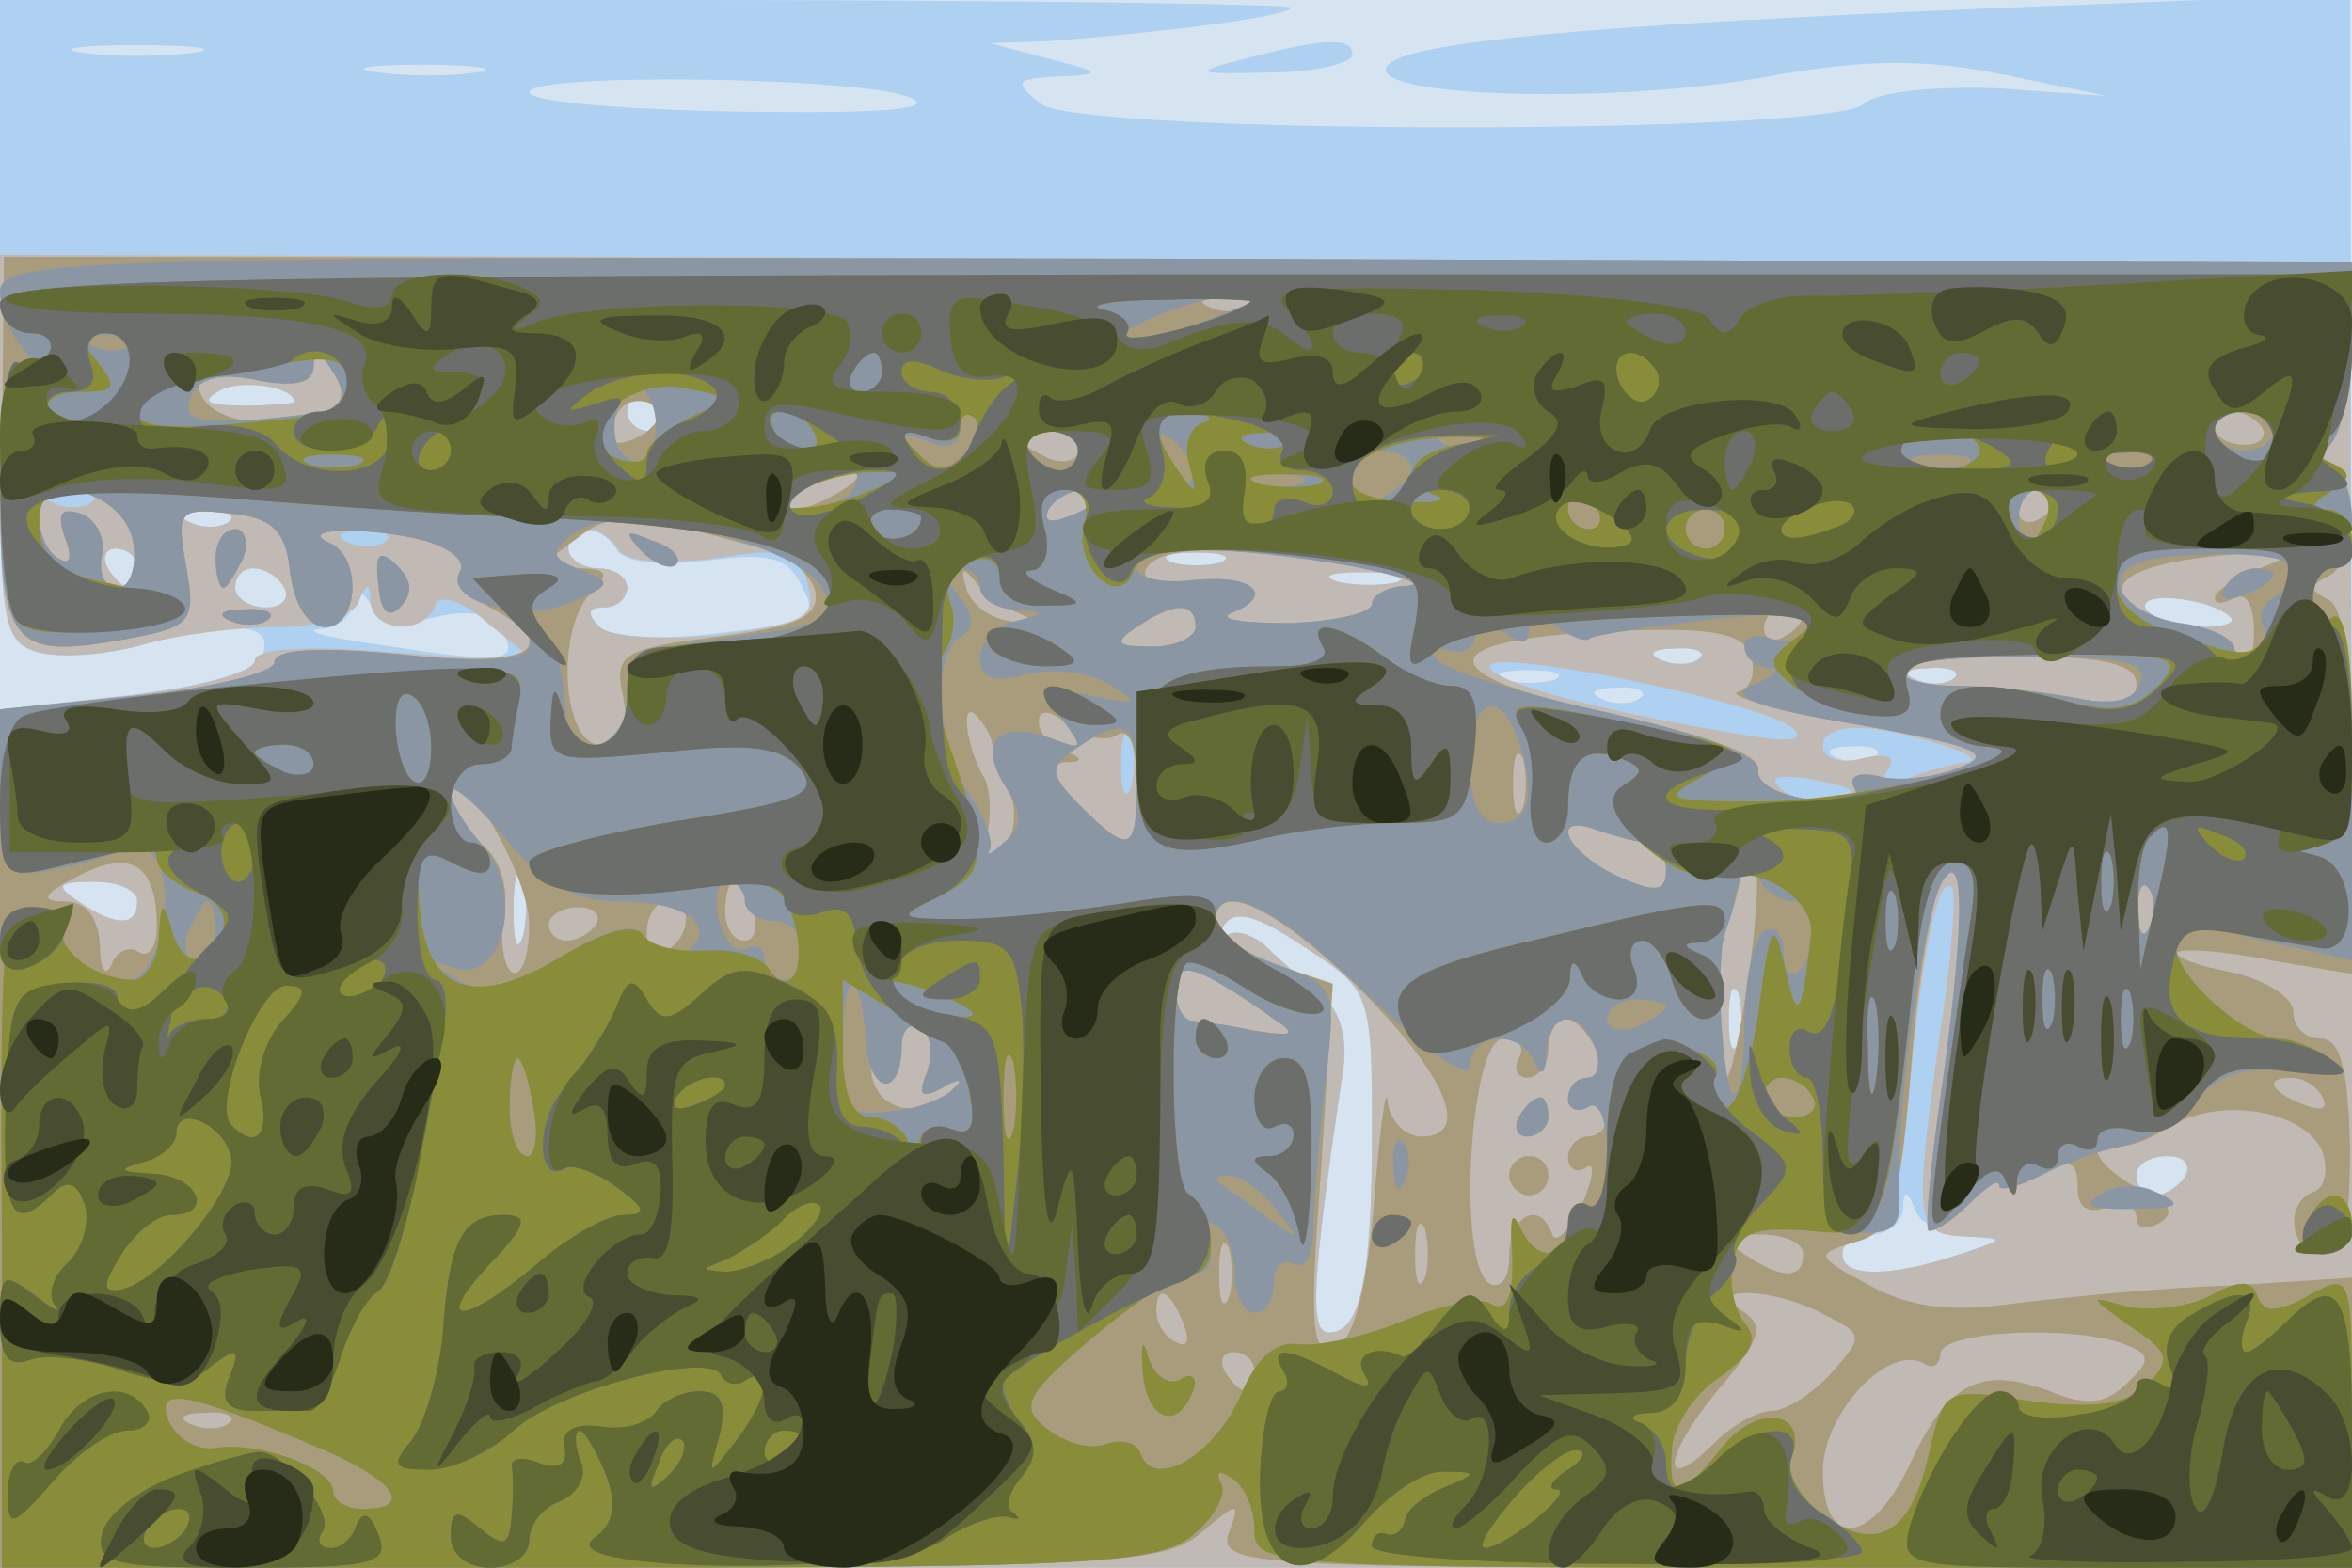 <svg xmlns="http://www.w3.org/2000/svg" xmlns:xlink="http://www.w3.org/1999/xlink" width="120" height="80"><g><svg xmlns="http://www.w3.org/2000/svg" xmlns:xlink="http://www.w3.org/1999/xlink" width="120" height="80"/><svg xmlns="http://www.w3.org/2000/svg" width="120" height="80" version="1.0" viewBox="0 0 120 80"><g fill="#d6e3f1" transform="matrix(.1 0 0 -.1 0 80)"><path d="M0 400V0h1200v800H0V400z"/></g></svg><svg xmlns="http://www.w3.org/2000/svg" width="120" height="80" version="1.0" viewBox="0 0 120 80"><g fill="#aed0f1" transform="matrix(.1 0 0 -.1 0 80)"><path d="M0 636c0-156 1-164 20-169 12-3 35-1 53 4 46 13 67 11 61-5-3-9-29-16-70-21l-64-7V0h1200v401l-1 402-177-7c-218-9-312-18-315-31-3-15 120-18 195-4 50 9 80 9 120 1l53-11-57 4c-32 1-61-2-67-8-16-16-399-16-420 0-14 11-13 13 9 14 23 1 23 2-5 9l-30 8 30 1c53 4 120 12 124 17 2 2-145 4-327 4H0V636zm98 137c-16-2-40-2-55 0-16 2-3 4 27 4s43-2 28-4zm145-10c-13-2-35-2-50 0-16 2-5 4 22 4 28 0 40-2 28-4zm222-13c13-6-18-8-87-7-60 1-108 5-108 10 0 10 171 8 195-3zM150 595c0-1-12-2-26-2-17 0-22 2-13 7 10 7 39 3 39-5zm185-5c3-5 1-10-4-10-6 0-11 5-11 10 0 6 2 10 4 10 3 0 8-4 11-10zm-218-56c-3-3-12-4-19-1-8 3-5 6 6 6 11 1 17-2 13-5zm198-15c4-6 23-8 46-5 31 4 41 2 48-13 9-16 5-19-42-24-29-4-56-2-61 3-7 7-6 10 2 10 7 0 12 5 12 10 0 6-7 10-15 10s-15 5-15 10c0 13 17 13 25-1zm-245-9c0-5-2-10-4-10-3 0-8 5-11 10-3 6-1 10 4 10 6 0 11-4 11-10zm553 3c-7-2-19-2-25 0-7 3-2 5 12 5s19-2 13-5zm-478-13c3-5-1-10-9-10-9 0-16 5-16 10 0 6 4 10 9 10 6 0 13-4 16-10zm568 3c-7-2-21-2-30 0-10 3-4 5 12 5 17 0 24-2 18-5zm-491-18c15 4 29 2 33-5 11-18 4-19-55-10-30 4-47 8-37 9 9 0 17 7 17 14 0 9 2 9 9-1 5-8 17-11 33-7zm916 0c3-3-4-5-16-5-11 0-23 4-27 9-6 10 33 6 43-4zm-271-21c-3-3-12-4-19-1-8 3-5 6 6 6 11 1 17-2 13-5zm-74-11c-7-2-19-2-25 0-7 3-2 5 12 5s19-2 13-5zm204 1c-3-3-12-4-19-1-8 3-5 6 6 6 11 1 17-2 13-5zm-160-10c-3-3-12-4-19-1-8 3-5 6 6 6 11 1 17-2 13-5zm120-30c-3-3-12-4-19-1-8 3-5 6 6 6 11 1 17-2 13-5zm-690-91c-3-10-5-4-5 12 0 17 2 24 5 18 2-7 2-21 0-30zM70 340c0-13-11-13-30 0-12 8-11 10 8 10 12 0 22-4 22-10zm630-117c0-76-6-103-22-103-10 0-9 25 7 132 3 17-1 33-11 40-8 7-21 18-28 25-8 7-17 9-21 5-5-4-5-1-1 5 5 9 16 7 41-10 34-22 35-23 35-94zm187 45c-3-7-5-2-5 12s2 19 5 13c2-7 2-19 0-25zm228-68c-3-5-10-10-16-10-5 0-9 5-9 10 0 6 7 10 16 10 8 0 12-4 9-10zm-112-31c20-1 20-2-3-9-36-12-60-12-60 0 0 6 7 10 15 10s15 6 16 13c0 10 2 10 6 0 2-7 14-13 26-14zM635 770c-27-7-26-8 13-7 23 0 42 5 42 9 0 9-13 9-55-2z"/></g></svg><svg xmlns="http://www.w3.org/2000/svg" width="120" height="80" version="1.0" viewBox="0 0 120 80"><g fill="#c1bab4" transform="matrix(.1 0 0 -.1 0 80)"><path d="M0 571c0-91 2-99 20-104 12-3 35-1 53 4 17 5 48 9 69 9 20 0 39 6 41 13 4 10 6 10 6 0 1-16 28-17 33-2 2 6 14 3 28-10l25-20-72 6c-47 4-73 2-73-4s-29-14-65-18l-65-7V0h1200v333l-1 333-599 2-600 2v-99zm150 24c0-1-12-2-26-2-17 0-22 2-13 7 10 7 39 3 39-5zm185-5c3-5 1-10-4-10-6 0-11 5-11 10 0 6 2 10 4 10 3 0 8-4 11-10zM47 544c-3-3-12-4-19-1-8 3-5 6 6 6 11 1 17-2 13-5zm70-10c-3-3-12-4-19-1-8 3-5 6 6 6 11 1 17-2 13-5zm80-10c-3-3-12-4-19-1-8 3-5 6 6 6 11 1 17-2 13-5zm118-4c4-7 24-8 49-5 37 6 44 4 48-13 5-17-1-20-45-26-29-3-56-1-61 4-7 7-6 10 2 10 7 0 12 5 12 10 0 6-7 10-15 10s-15 5-15 10c0 13 17 13 25 0zM70 510c0-5-2-10-4-10-3 0-8 5-11 10-3 6-1 10 4 10 6 0 11-4 11-10zm553 3c-7-2-19-2-25 0-7 3-2 5 12 5s19-2 13-5zm-478-13c3-5-1-10-9-10-9 0-16 5-16 10 0 6 4 10 9 10 6 0 13-4 16-10zm568 3c-7-2-21-2-30 0-10 3-4 5 12 5 17 0 24-2 18-5zm425-18c3-3-4-5-16-5-11 0-23 4-27 9-6 10 33 6 43-4zm-223-57c6-6-3-7-25-3-69 11-130 27-130 35 0 10 142-19 155-32zm-48 36c-3-3-12-4-19-1-8 3-5 6 6 6 11 1 17-2 13-5zm130-10c-3-3-12-4-19-1-8 3-5 6 6 6 11 1 17-2 13-5zm-420-56c-3-7-5-2-5 12s2 19 5 13c2-7 2-19 0-25zm413 22c14-4 20-8 13-9-6-1-19-4-29-8-11-4-15-3-11 4 5 7 0 9-13 6-11-3-20 0-20 6 0 12 23 13 60 1zm-54-28c-10-2-22 0-28 6s0 7 19 4c21-5 23-7 9-10zm-669-69c-3-10-5-4-5 12 0 17 2 24 5 18 2-7 2-21 0-30zM70 340c0-13-11-13-30 0-12 8-11 10 8 10 12 0 22-4 22-10zm920-66c-14-99-13-104 13-105 21-1 21-1-3-9-36-12-60-12-60 0 0 6 6 10 14 10 9 0 15 21 20 73 7 75 15 111 22 104 2-2 0-35-6-73zm-290-51c0-76-6-103-22-103-10 0-9 25 7 132 3 17-1 33-11 40-8 7-21 18-28 25-8 7-17 9-21 5-5-4-5-1-1 5 5 9 16 7 41-10 34-22 35-23 35-94zm187 45c-3-7-5-2-5 12s2 19 5 13c2-7 2-19 0-25zm228-68c-3-5-10-10-16-10-5 0-9 5-9 10 0 6 7 10 16 10 8 0 12-4 9-10z"/></g></svg><svg xmlns="http://www.w3.org/2000/svg" width="120" height="80" version="1.0" viewBox="0 0 120 80"><g fill="#a99c7c" transform="matrix(.1 0 0 -.1 0 80)"><path d="M1 574c-2-106 2-111 64-100 33 6 35 9 30 37s-4 30 22 27c22-2 29-9 31-30 2-16 9-28 18-28 17 0 19 36 2 43-18 8 23 8 49 1 13-4 20-10 18-15-3-4 4-13 15-19 39-21 21-31-45-24-42 4-65 3-65-4 0-5-31-13-70-17l-70-7V0h297c268 0 298 2 316 18 19 16 20 16 14 0-6-17 12-18 283-18h290v148l-62-4c-35-1-84-6-109-9-34-5-55-2-75 9-28 15-28 16-8 22 19 5 23 16 29 88 3 45 11 89 16 97 12 19 12-25-1-111-5-35-8-66-6-68 2-1 11 4 20 13s16 14 16 10c0-3 9-1 20 5 16 9 20 8 20-6 0-10 5-14 15-10 8 3 15 1 15-5s5-7 12-3c8 5 5 11-10 17-12 6-22 15-22 20 0 6 3 7 7 4 3-4 16-1 28 7 26 17 71 10 80-12 3-9 1-18-4-20-16-5-13-32 4-32 11 0 14 13 14 55-1 40-5 55-15 55-8 0-14 6-14 14 0 7-14 16-32 20-17 3-29 8-27 10s23 1 47-4l42-7v93c0 64-4 94-12 98-10 5-10 7 0 12 15 7 16 54 0 54-9 0-9 3 0 12 7 7 12 31 12 53v41l-599 2-599 1-1-95zm636 70c-3-3-12-4-19-1-8 3-5 6 6 6 11 1 17-2 13-5zm-474-55c-26-9-56-4-61 11-4 10 3 11 27 7 21-5 31-3 31 6 0 8 4 7 10-3 7-11 5-17-7-21zm166-10c-16-10-23-4-14 10 3 6 11 8 17 5 6-4 5-9-3-15zm825 3c3-5-1-9-9-9s-15 4-15 9c0 4 4 8 9 8 6 0 12-4 15-8zm-604-12c0-5-7-7-15-4-8 4-15 8-15 10s7 4 15 4 15-4 15-10zm-120-20c-8-5-19-10-25-10-5 0-3 5 5 10s20 10 25 10c6 0 3-5-5-10zM68 523c2-13-2-23-8-23s-10 7-8 16c2 10-3 19-11 22-10 3-12 0-8-12 4-10 3-15-3-11-6 3-10 13-10 21 0 25 44 13 48-13zm492 23c0-2-7-7-16-10-8-3-12-2-9 4 6 10 25 14 25 6zm490 0c0-3-4-8-10-11-5-3-10-1-10 4 0 6 5 11 10 11 6 0 10-2 10-4zm-661-26c13-3 25-13 27-22 2-13-10-18-50-23-49-6-53-9-48-31 3-17 0-24-12-24-19 0-23 59-4 78 9 9 8 12-7 12-20 1-20 1-1 15 18 14 26 14 95-5zm301-9c25-5 37-9 28-10-10 0-18-5-18-9 0-5-19-9-42-10-24 0-37 2-30 5 23 9 12 20-19 17-18-2-28 0-24 6 7 12 42 12 105 1zm463-1c-13-5-23-12-23-15 0-4 5-3 10 0 6 3 10-4 10-17 0-14-3-18-8-12-4 7-18 14-31 15-14 2-26 9-28 16-4 11 24 19 72 21 18 1 18 0-2-8zm-633-23c11-5 9-6-4-4-11 1-21 9-23 17-3 10-2 11 4 4 4-6 15-14 23-17zm90-7c0-5-10-10-22-10-19 0-20 2-8 10 19 13 30 13 30 0zm310 6c0-3-4-8-10-11-5-3-10-1-10 4 0 6 5 11 10 11 6 0 10-2 10-4zm-27-20c3-8 1-17-6-19s21-10 62-17c61-11 69-15 50-22-13-5-32-7-41-4-10 2-15 0-12-6 4-6-6-8-22-6s-28 8-27 15c2 8-27 18-76 29-94 20-92 38 4 42 48 2 64-1 68-12zm197-15c0-10-8-12-31-7-17 3-44 6-60 6s-29 3-29 8c0 4 27 7 60 7 44 0 60-4 60-14zm-584-29c0-4 4-15 9-25 4-11 3-23-3-29-7-7-10-5-8 8 2 11 1 24-3 29-8 15-11 38-3 30 4-4 7-10 8-13zm64 3c6 4 10-6 10-24 0-36-3-38-30-11-12 12-15 20-7 21 10 0 10 2 0 6-7 2-13 9-13 15s6 6 15-2c8-6 19-9 25-5zm207-37c-3-7-5-2-5 12s2 19 5 13c2-7 2-19 0-25zm-507-60c0-16-4-27-9-24-4 3-6 16-4 29 3 14-2 29-11 36-9 8-16 19-16 25 1 25 40-39 40-66zm571 42c5 0 9-6 9-14 0-11-5-12-25-3-27 13-35 33-9 23 9-3 20-6 25-6zM80 327c0-10-4-16-9-13-5 4-12 0-14-6-3-7-6-3-6 10-1 14-7 22-18 22-13 0-11 4 7 13 27 14 40 6 40-26zm811-33c-5-32-10-51-11-41-3 22-3 66 0 72 3 5 7 20 9 32 0 3 3 4 6 1 3-2 1-31-4-64zm-507 41c3-8 1-15-4-15-6 0-10 7-10 15s2 15 4 15 6-7 10-15zm713-7c-3-8-6-5-6 6-1 11 2 17 5 13 3-3 4-12 1-19zm-793 0c-3-4-9-8-15-8-5 0-9 4-9 8 0 5 7 9 15 9s12-4 9-9zm46 3c0-6-4-13-10-16-5-3-10 1-10 9 0 9 5 16 10 16 6 0 10-4 10-9zm341-33c46-45 61-78 34-78-8 0-16 8-17 18-1 9-4-14-7-52-4-47-11-71-20-74-12-4-13 11-7 91l6 95-30 10c-16 6-30 16-30 21 0 22 28 10 71-31zm-41-18c12-8 10-9-10-6-14 3-28 5-32 5-5 1-8 8-8 16 0 16 10 13 50-15zm-177-27c-5-12-3-14 8-8 8 5 11 4 6 0-13-15-35-14-41 2-3 8-1 11 4 8 6-3 10 1 10 10s4 14 10 10c5-3 6-13 3-22zm341 12c3-8 1-15-4-15-6 0-10-5-10-11 0-5 5-7 10-4 6 3 10 1 10-4 0-6-4-11-10-11-5 0-10-5-10-11 0-5 4-8 9-5 5 4 4-5-2-19-7-13-13-20-15-15-6 18-22 10-22-11 0-11-4-17-10-14-17 10-10 125 7 125 8 0 11-4 8-10-3-5-1-10 4-10 6 0 11 7 11 15s4 15 9 15 11-7 15-15zm371-25c3-6-1-7-9-4-18 7-21 14-7 14 6 0 13-4 16-10zm-458-92c-3-7-5-2-5 12s2 19 5 13c2-7 2-19 0-25zm-100-10c-3-7-5-2-5 12s2 19 5 13c2-7 2-19 0-25zm293 22c0-13-11-13-30 0-12 8-11 10 8 10 12 0 22-4 22-10zm-316-36c3-8 2-12-4-9s-10 10-10 16c0 14 7 11 14-7zm327 5c20-10 20-11 3-30-9-10-23-19-30-19s-20-7-29-16c-28-28-27-8 1 26 22 26 25 33 13 41-21 13 17 12 42-2zm153-15c13-5 14-8 1-20-10-10-20-12-39-4-35 13-52 5-71-36-20-43-45-45-45-5 0 30 34 66 52 55 4-3 8 0 8 5 0 12 68 15 94 5zm-444-14c0-5-2-10-4-10-3 0-8 5-11 10-3 6-1 10 4 10 6 0 11-4 11-10zM117 74c-3-3-12-4-19-1-8 3-5 6 6 6 11 1 17-2 13-5zm210 445c7-7 15-10 18-7s-2 9-12 12c-14 6-15 5-6-5zm448-289c-3-5-1-10 4-10 6 0 11 5 11 10 0 6-2 10-4 10-3 0-8-4-11-10zm-5-30c0-5 5-10 10-10 6 0 10 5 10 10 0 6-4 10-10 10-5 0-10-4-10-10zM110 515c0-8 2-15 4-15s6 7 10 15c3 8 1 15-4 15-6 0-10-7-10-15zm83-13c1-14 5-18 11-12 7 7 6 14-1 21-9 9-12 7-10-9zm-75-19c7-3 16-2 19 1 4 3-2 6-13 5-11 0-14-3-6-6z"/></g></svg><svg xmlns="http://www.w3.org/2000/svg" width="120" height="80" version="1.0" viewBox="0 0 120 80"><g fill="#8a96a4" transform="matrix(.1 0 0 -.1 0 80)"><path d="M0 651c0-9 6-23 13-30 9-11 9-13 0-7-10 5-13-10-13-64 0-79 6-87 65-76 33 6 35 9 30 37s-4 30 22 27c22-2 29-9 31-30 2-16 9-28 18-28 17 0 19 36 2 43-18 8 23 8 49 1 13-4 20-10 18-15-10-15 29-27 55-17 22 9 23 11 7 17s-17 9-4 19c20 17 115-5 127-29 8-14 2-18-45-24-50-6-55-9-55-31 0-26-29-35-31-9-3 28-4 33-11 41-5 4-8 2-8-5 0-8-18-10-65-5-42 4-65 3-65-4 0-5-31-13-70-17l-70-7v-43c0-42 1-43 27-39 15 3 31 8 36 11s13 0 17-6c10-17 0-61-14-61-18 0-39 17-33 27 3 5-3 10-14 10-18 2-19-6-18-168V0h294c262 0 297 2 314 17 11 9 17 21 14 26-3 6-1 7 5 3 7-4 12-16 12-27 0-18 10-19 280-19h280v75c0 75 0 76-22 64-16-9-23-9-26-1-3 9-9 9-24 1-11-6-30-8-42-6-21 6-21 6 1-10 20-13 21-17 8-30-11-10-27-12-59-8-43 7-44 6-51-23-9-44-26-55-54-36-12 9-20 22-17 30 9 24-17 28-35 6-22-28-28-28-26-1 1 12 12 28 24 36 16 11 20 19 14 27-6 6-9 21-7 31 3 17 10 19 44 17 38-3 42-2 41 20-2 38 12 142 22 158 12 20 11-26-1-110-5-35-8-66-6-68 2-1 11 4 20 13s16 14 16 10c0-3 9-1 21 5 11 6 30 13 42 15 12 3 29 13 37 23 12 14 25 18 50 15 27-3 31-2 20 6-8 6-21 11-27 11-18 0-53 32-53 48 0 8 7 11 18 9 9-3 29-8 45-11l27-6v90c0 58-4 89-10 85-5-3-10 1-10 9 0 9 5 16 10 16 6 0 10 11 10 25s-5 25-12 25c-9 0-9 3 0 12 7 7 12 31 12 53v41l-600 2C36 669 0 668 0 651zm639-5c-2-1-19-8-36-14-37-12-45-6-10 8 22 9 54 13 46 6zM67 624c-3-3-12-4-19-1-8 3-5 6 6 6 11 1 17-2 13-5zm109-32c-2-1-22-4-44-6-32-2-39 0-35 11 4 10 15 13 34 9s29-1 29 7 4 7 10-3c5-8 7-16 6-18zm157-19c-3-9-9-11-15-5-5 5-6 17-2 26 5 13 9 14 14 5 5-7 6-19 3-26zm159-5c-9-9-15-9-24 1-11 10-10 11 5 6 10-5 17-2 17 6 0 7 3 9 7 6 4-4 1-13-5-19zm668 12c0-5-7-10-15-10s-15 5-15 10c0 6 7 10 15 10s15-4 15-10zm-610-10c0-5-4-10-9-10-6 0-13 5-16 10-3 6 1 10 9 10 9 0 16-4 16-10zm58-15c-3-3-9 2-12 12-6 14-5 15 5 6 7-7 10-15 7-18zm149 19c-3-3-12-4-19-1-8 3-5 6 6 6 11 1 17-2 13-5zm-37-13c0-5-7-11-15-15-9-3-15 0-15 9 0 8 7 15 15 15s15-4 15-9zm283 2c-7-2-19-2-25 0-7 3-2 5 12 5s19-2 13-5zm94 1c-3-3-12-4-19-1-8 3-5 6 6 6 11 1 17-2 13-5zm-662-14c-3-5-14-10-23-10-15 0-15 2-2 10 20 13 33 13 25 0zm228 3c-7-2-19-2-25 0-7 3-2 5 12 5s19-2 13-5zM68 523c2-13-2-23-8-23s-10 7-8 16c2 10-3 19-11 22-10 3-12 0-8-12 4-10 3-15-3-11-6 3-10 13-10 21 0 25 44 13 48-13zm492 23c0-2-7-7-16-10-8-3-12-2-9 4 6 10 25 14 25 6zm255-6c3-5 1-10-4-10-6 0-11 5-11 10 0 6 2 10 4 10 3 0 8-4 11-10zm229-5c-4-8-8-15-10-15s-4 7-4 15 4 15 10 15c5 0 7-7 4-15zm-164-5c0-5-4-10-10-10-5 0-10 5-10 10 0 6 5 10 10 10 6 0 10-4 10-10zm-190-19c25-5 37-9 28-10-10 0-18-5-18-9 0-5-19-9-42-10-24 0-37 2-30 5 23 9 12 20-18 17-16-2-30 1-30 6 0 12 46 12 110 1zm480-1c0-5-5-12-10-15-6-4-8-10-5-15s1-11-5-15c-5-3-10-2-10 4 0 5-12 11-27 13s-29 10-31 18c-2 11 9 16 43 17 25 1 45-2 45-7zm-670-10c0-5 8-11 18-11 16-1 16-2 0-6-10-2-18-11-18-19 0-10 7-13 24-8 14 3 33 1 43-6 15-9 14-10-11-5-27 6-28 5-15-11 12-16 12-17-4-11-27 10-38-1-25-23 10-15 10-22 0-30-6-6-10-7-7-4 2 4-2 16-10 28-17 24-20 72-5 81 8 5 7 11-1 21s-8 14 0 14c6 0 11-4 11-10zm110-20c0-5-10-10-22-10-19 0-20 2-8 10 19 13 30 13 30 0zm170 0c0 9 3 10 13 1 8-6 16-9 18-7s30 6 62 10c41 4 56 3 52-5-4-5-13-8-21-5s-14 1-14-4c0-6 6-10 13-11 6 0 3-4-8-8-15-6-1-12 54-21 61-11 69-15 50-22-13-5-32-7-41-4-10 2-15 0-12-6 4-6-6-8-22-6s-28 8-27 15c2 7-28 18-75 29-42 9-81 21-87 26-7 6-5 8 5 6 9-2 14 3 12 11-3 12 0 12 12 1 13-10 16-10 16 0zm312-28c-3-10-14-12-35-8-16 3-42 6-58 6s-29 3-29 8c0 4 29 7 64 7 49 0 62-3 58-13zm-318-28c10-27 7-44-9-44-10 0-15 10-15 30 0 32 14 40 24 14zm-194-24c0-35-4-36-28-12-17 17-17 20-3 30 25 17 31 14 31-18zm-263-60c34 0 51-14 32-26-6-3-15-1-19 6-6 10-16 8-45-9-28-16-40-19-53-10-16 10-16 10 0 5 25-8 36 39 14 63-9 10-16 22-16 27s13-6 28-24c20-24 35-32 59-32zm524 30c5 0 9-6 9-14 0-11-5-12-25-3-27 13-35 33-9 23 9-3 20-6 25-6zm74-30c7 0 12-7 11-15-3-22-16-31-16-11 0 9-4 14-10 11-5-3-10-25-10-47 0-23-3-39-6-36-5 6-9 66-4 81 1 4 4 12 5 17 1 6 3 13 5 18 1 4 4 1 7-5 2-7 11-13 18-13zm-535 0c0-5 7-10 15-10s15-7 15-15-4-15-10-15c-5 0-10 5-10 11 0 5-4 8-9 5s-11 3-14 14-1 20 4 20 9-4 9-10zm717-12c-3-8-6-5-6 6-1 11 2 17 5 13 3-3 4-12 1-19zm-987-3c0-8-4-15-10-15-5 0-7 7-4 15 4 8 8 15 10 15s4-7 4-15zm589-34c28-27 51-43 51-35 0 17 26 19 33 2 3-8 6-6 6 5 1 21 17 23 25 2 3-8 1-15-4-15-6 0-10-5-10-11 0-5 5-7 10-4 6 4 10-7 10-25s-4-29-10-25c-5 3-10-1-10-9 0-19-16-21-24-3-4 8-5 7-5-3 2-30-1-41-11-35-5 3-25-1-44-9s-43-13-53-12c-12 2-22-7-30-26-13-30-44-49-51-30-2 6-10 8-18 5s-21 1-30 8c-14 11-11 17 23 46 21 18 44 33 51 33 9 0 12 6 8 16-3 8-2 12 4 9s10-15 10-26c0-10 5-19 10-19 6 0 10 7 10 16 0 8 5 12 10 9 6-3 10 4 10 17s3 46 6 74c6 50 6 51-25 62-17 6-31 16-31 21 0 24 31 9 79-38zm-49-11c12-8 10-9-10-6-14 3-28 5-32 5-5 1-8 8-8 16 0 16 10 13 50-15zm-208-13c2-26 18-27 18-1 0 8 4 13 10 9 5-3 6-13 3-22-5-12-3-14 8-8 8 5 11 4 6 0-4-5-19-11-32-12-23-3-25 0-25 33 0 41 9 42 12 1zm408 19c0-2-7-6-15-10-8-3-15-1-15 4 0 6 7 10 15 10s15-2 15-4zm-333-63c-3-10-5-2-5 17s2 27 5 18c2-10 2-26 0-35zm-245 12c3-14 1-25-3-25-5 0-9 11-9 25s2 25 4 25 6-11 8-25zm653 5c3-5-1-10-9-10-9 0-16 5-16 10 0 6 4 10 9 10 6 0 13-4 16-10zm-274-57c13-17 13-17-6-3-11 8-22 16-24 17-2 2 0 3 6 3s17-8 24-17zM163 61c38-16 49-31 22-31-8 0-15 4-15 9 0 12-39 26-61 22-9-1-19 5-23 14-7 18 9 15 77-14zm972 439c-3-6 1-7 9-4 18 7 21 14 7 14-6 0-13-4-16-10zM775 230c-3-5-1-10 4-10 6 0 11 5 11 10 0 6-2 10-4 10-3 0-8-4-11-10zm-64-26c0-11 3-14 6-6 3 7 2 16-1 19-3 4-6-2-5-13zm-11-35c0-5 5-7 10-4 6 3 10 8 10 11 0 2-4 4-10 4-5 0-10-5-10-11zm-117-69c2-25 18-31 26-9 2 6-1 9-7 5-6-3-13 2-16 11-3 11-4 8-3-7zM110 515c0-8 2-15 4-15s6 7 10 15c3 8 1 15-4 15-6 0-10-7-10-15zm217 4c7-7 15-10 18-7s-2 9-12 12c-14 6-15 5-6-5zm-134-17c1-14 5-18 11-12 7 7 6 14-1 21-9 9-12 7-10-9zm-75-19c7-3 16-2 19 1 4 3-2 6-13 5-11 0-14-3-6-6zm953-293c-9-5-4-7 13-7 29 0 32 2 13 10-8 3-20 2-26-3zm105-15c-3-9 0-15 9-15 8 0 15 7 15 15s-4 15-9 15-11-7-15-15z"/></g></svg><svg xmlns="http://www.w3.org/2000/svg" width="120" height="80" version="1.0" viewBox="0 0 120 80"><g fill="#898d39" transform="matrix(.1 0 0 -.1 0 80)"><path d="M0 645c0-8 7-15 16-15 8 0 12-5 9-10-4-6-11-8-16-5-11 7-12-115-1-131 4-7 23-9 52-4 44 7 41 13-12 24-20 5-28 13-28 28 0 20 3 21 93 14 50-4 121-9 157-10 99-4 148-16 153-36 5-19-26-30-79-30-19 0-24-5-24-25 0-29-26-35-33-7-4 13-5 12-6-5-1-22 2-22 57-17 44 5 60 3 70-8 10-13 2-17-63-27-41-7-75-16-75-21 0-15 32-20 80-14 43 6 49 4 55-16 7-24-2-41-13-24-4 6-18 10-32 9s-28 2-32 8-20 2-43-12c-44-26-68-17-71 28-2 28 0 30 17 21 13-7 19-7 19 0 0 5-4 10-10 10-5 0-10 9-10 20s7 20 15 20 15 3 16 8c0 4 2 15 4 25 3 17-3 18-83 12-48-4-107-10-132-14-45-6-45-7-48-48-3-45-4-45 56-27 13 4 22 2 22-4s9-13 19-17c12-4 18-12 14-21-7-19-21-18-26 4-4 13-5 11-6-5 0-13-7-23-13-23-20 0-41 17-35 27 3 5-3 10-14 10-18 2-19-6-18-168V0h294c262 0 297 2 314 17 11 9 17 21 14 26-3 6-1 7 5 3 7-4 12-16 12-27 0-18 10-19 280-19h280v75c0 75 0 76-22 64-16-9-23-9-26-1-3 9-9 9-24 1-11-6-30-8-42-6-21 6-21 6 1-10 20-13 21-17 8-30-11-10-27-12-59-8-43 7-44 6-51-23-9-44-26-55-54-36-12 9-20 22-17 30 9 24-17 28-35 6-22-28-28-28-26-1 1 12 12 28 24 36 16 11 20 19 14 27-6 6-9 21-7 31 3 16 10 19 38 17 40-4 40-3 54 126 5 44 11 62 21 62s12-8 8-32c-3-18-9-62-14-97-8-63-8-64 10-43 12 15 19 18 22 10 4-10 6-10 6 0 1 7 6 10 11 7 6-3 10-1 10 5s5 8 10 5c6-3 10-2 10 3 0 6 9 8 19 5 13-3 24 2 32 15 10 16 20 19 48 15 27-3 32-2 21 6-8 6-21 11-27 11-18 0-53 32-53 47 0 9 10 11 33 6 17-3 36-6 42-7 19-2 17 42-2 47-16 4-17 5 0 6 14 1 17 11 17 62 0 37-4 58-10 54-5-3-10 1-10 9 0 9 5 16 10 16 6 0 10 7 10 15s-6 15-12 15c-10 0-9 3 1 9 11 7 11 10 0 15s-11 7-2 12c7 3 13 23 13 45v39H600C80 659 0 657 0 645zm638 1c-11-9-68-24-63-16 3 5-3 10-12 12-10 2 4 5 30 5 27 1 47 0 45-1zM68 618c-3-14 17-15 74-4 27 5 35 3 35-9 0-8-3-15-6-16-77-9-101-9-101 1 0 7-6 8-19 0-13-7-22-7-26 0-3 6 4 10 16 10 18 0 19 2 9 15-10 12-10 15 4 15 9 0 15-6 14-12zm382-8c0-5-5-10-11-10-5 0-7 5-4 10 3 6 8 10 11 10 2 0 4-4 4-10zm-98-23c-12-6-22-14-22-18 0-5-7-6-15-3-26 10 3 42 34 36 25-5 25-5 3-15zm63-7c3-5 2-10-4-10-5 0-13 5-16 10-3 6-2 10 4 10 5 0 13-4 16-10zm77-12c-9-9-15-9-24 1-11 11-10 13 5 8 10-4 17-2 17 5 0 6 3 8 7 5 4-4 1-13-5-19zm121 16c-7-3-9-13-6-22 4-15 3-15-6-2-15 22-14 30 7 29 9 0 12-3 5-5zm547-9c0-9-6-12-15-9-8 4-15 10-15 15s7 9 15 9 15-7 15-15zm-610-5c0-5-4-10-9-10-6 0-13 5-16 10-3 6 1 10 9 10 9 0 16-4 16-10zm107 4c-3-3-12-4-19-1-8 3-5 6 6 6 11 1 17-2 13-5zm86-1c-25-5-30-19-10-26 6-2 0-4-15-3-53 2-27 34 27 33 16 0 16-1-2-4zm267-3c0-5-9-10-20-10s-20 5-20 10c0 6 9 10 20 10s20-4 20-10zm-827-7c-7-2-19-2-25 0-7 3-2 5 12 5s19-2 13-5zm914 1c-3-3-12-4-19-1-8 3-5 6 6 6 11 1 17-2 13-5zm-652-14c-11-5-27-9-35-9-13-1-13 0 0 9 8 5 24 9 35 9h20l-20-9zm228 3c-7-2-21-2-30 0-10 3-4 5 12 5 17 0 24-2 18-5zm-120-22c-5-20 18-42 25-23 4 13 37 15 104 6 42-6 44-8 40-33-5-23-3-24 11-13 10 9 50 15 109 17 77 3 90 1 75-10s-16-14-2-25c9-7 26-14 39-15 18-2 23 1 19 14-3 14 6 16 70 17 67 0 72-1 58-16-12-12-23-14-46-8-44 12-65 10-65-7 0-9 10-15 23-16 45-2-58-27-113-28-51 0-53 1-31 13 24 13 23 14-28 25-66 14-74 14-64-1 4-7 6-23 4-35-1-13 2-23 8-23s11 8 11 18c0 24 8 32 27 25 12-5 12-7 1-14-18-11 27-53 51-46 21 5 47-13 45-30-5-43-7-45-13-18s-8 25-14-23c-5-30-12-50-18-47-5 4-7 10-4 15 7 11-21 21-40 14-10-4-15-20-15-46 0-23-4-37-10-33-5 3-10-1-10-9 0-19-16-21-24-3-4 8-5 7-5-3 2-30-1-41-11-35-5 3-25-1-44-9s-43-13-53-12c-12 2-22-7-30-26-13-30-44-49-51-30-2 6-10 8-18 5s-21 1-30 8c-14 11-11 17 23 46 21 18 44 33 51 33 14 0 13 31-2 41-9 7-10 108-1 117 2 3 16-3 30-12 15-10 32-15 38-13 7 2-3 11-20 21-18 9-33 22-33 30 0 10-11 11-47 5-27-4-64-8-83-8-32 0-33 1-12 11 26 13 26 19 8 73-9 25-11 44-5 51 5 6 7 18 4 26-4 9 1 18 9 21 10 4 16 1 16-8s9-15 23-14c21 0 21 1 2 9-11 5-15 9-8 9 6 1 9 10 6 21-4 14 0 20 10 20s13-6 10-19zm262 9c3-5 1-10-4-10-6 0-11 5-11 10 0 6 2 10 4 10 3 0 8-4 11-10zm229-5c-4-8-7-15-9-15s-5 7-9 15c-3 9 0 15 9 15s12-6 9-15zm-574 1c0-11-19-15-25-6-3 5 1 10 9 10 9 0 16-2 16-4zm410-6c0-5-4-10-10-10-5 0-10 5-10 10 0 6 5 10 10 10 6 0 10-4 10-10zm290-14c0-3-4-16-9-29-9-23-12-24-45-13-23 7-36 17-36 28 0 15 9 18 45 18 25 0 45-2 45-4zm-950-97c0-28-15-23-18 7-1 14 2 23 8 19 6-3 10-15 10-26zm-60-9c0-5-7-7-15-4-8 4-15 8-15 10s7 4 15 4 15-4 15-10zm940-70-8-35-1 31c-1 17 2 34 6 37 11 12 12 3 3-33zm-23-2c-3-7-5-2-5 12s2 19 5 13c2-7 2-19 0-25zm-110-20c-3-7-5-2-5 12s2 19 5 13c2-7 2-19 0-25zm80-40c-3-7-5-2-5 12s2 19 5 13c2-7 2-19 0-25zm-559-14c1-1 5-11 7-24 3-16 0-20-10-16-8 3-15 0-16-7 0-9-2-9-6 1-2 6-11 12-19 12-9 0-14 12-14 35v35l28-17c15-9 28-18 30-19zm-3 26c13-6 15-9 5-9-8 0-22 4-30 9-18 12-2 12 25 0zm472-42c-2-13-4-5-4 17-1 22 1 32 4 23 2-10 2-28 0-40zm130 20c-3-7-5-2-5 12s2 19 5 13c2-7 2-19 0-25zm-570-45c-3-10-5-2-5 17s2 27 5 18c2-10 2-26 0-35zm-245 12c3-14 1-25-3-25-5 0-9 11-9 25s2 25 4 25 6-11 8-25zm653 5c3-5-1-10-9-10-9 0-16 5-16 10 0 6 4 10 9 10 6 0 13-4 16-10zM163 61c38-16 49-31 22-31-8 0-15 4-15 9 0 12-39 26-61 22-9-1-19 5-23 14-7 18 9 15 77-14zm342 409c3-5 16-10 28-10 18 0 19 2 7 10-20 13-43 13-35 0zm170 0c4-6-6-10-22-10-60 0-73-9-73-50 0-44 10-50 60-39 19 5 51 9 71 9 35 0 37 2 41 35 3 27 0 35-12 35-8 0-24 7-34 15-23 17-40 20-31 5zm-140-30c3-5 14-10 23-10 15 0 15 2 2 10-20 13-33 13-25 0zm251-119c-70-16-82-25-67-50 7-11 15-11 45 0 20 7 36 20 37 29 0 10 2 11 6 3 2-7 11-13 19-13s11 6 8 15c-4 8-2 15 4 15 5 0 12-9 15-20s10-20 16-20c15 0 14 27-1 33-10 4-10 6 0 6 6 1 12 6 12 11 0 12-8 12-94-9zm-176-51c0-5 5-10 11-10 5 0 7 5 4 10-3 6-8 10-11 10-2 0-4-4-4-10zm30-31c0-11 5-17 10-14 6 3 10 1 10-4 0-6-6-11-12-11-10 0-10-2-2-8 7-4 14-18 17-32 2-14 5 1 6 33 1 45-2 57-14 57-8 0-15-9-15-21zm60-70c0-5 5-7 10-4 6 3 10 8 10 11 0 2-4 4-10 4-5 0-10-5-10-11zm-117-69c2-25 18-31 26-9 2 6-1 9-7 5-6-3-13 2-16 11-3 11-4 8-3-7zM262 483c24-26 37-31 17-7-10 13-10 17 1 24 9 5 5 8-13 7l-26-2 21-22zm914-308c-3-9 0-15 9-15 8 0 15 7 15 15s-4 15-9 15-11-7-15-15z"/></g></svg><svg xmlns="http://www.w3.org/2000/svg" width="120" height="80" version="1.0" viewBox="0 0 120 80"><g fill="#6b6e6a" transform="matrix(.1 0 0 -.1 0 80)"><path d="M0 645c0-8 7-15 16-15 8 0 12-5 9-10-4-6-11-8-16-5-11 7-12-115-1-131 8-13 94-6 86 7-3 5-16 9-29 9s-31 7-39 16c-30 29-8 37 88 30 50-4 120-9 156-10 99-4 148-16 153-36 5-19-26-30-79-30-19 0-24-5-24-25 0-29-26-35-33-7-4 13-5 12-6-5-1-22 2-22 57-17 44 5 60 3 70-8 10-13 2-17-63-27-41-7-75-16-75-21 0-15 32-20 81-14 35 5 49 3 49-5 0-7 8-10 18-7 13 5 18 0 19-16 2-20 21-42 45-50 4-2 10-14 13-26 3-18 0-22-10-18-8 3-15 0-15-7s-3-8-8-2c-4 6-14 10-22 10-10 0-14 9-13 30 1 24-4 33-25 43-22 10-29 9-44-5-16-15-21-15-28-3s-10 11-16-5c-5-11-16-28-25-39-16-16-16-52 0-42 3 2 15-2 26-10 15-11 15-14 3-14-8 0-28-11-44-25-38-32-54-32-24 0 19 20 20 25 7 25-21 0-28-13-31-60-2-21-9-46-16-55-11-13-9-15 9-15 12 0 31 9 43 20 23 21 101 41 106 28 2-4 8-6 13-2 14 8 11-10-6-32-14-18-14-18-8 4 4 16 1 22-10 22-9 0-19-5-22-10-4-6-16-10-28-8-14 2-21-2-19-11 2-8-3-11-12-8-9 4-15 3-15-1 1-4 1-15 0-26-1-15-4-16-16-6s-15 10-15-4c0-9 8-16 20-16 11 0 20 6 20 14s7 17 16 20c9 4 14 13 10 21-3 8-3 15 0 15 2 0 8-10 13-22 6-16 4-26-6-33-24-18 153-19 178-1 12 8 26 13 33 12 6-2 7-1 3 2-4 2-3 10 4 18 9 11 8 18-1 29-7 9-10 18-7 21 9 10 71 44 90 50 17 6 20 34 3 45-9 7-10 108-1 117 2 3 16-3 30-12 15-10 32-15 38-13 7 2-3 11-20 21-18 9-33 22-33 30 0 10-11 11-47 5-27-4-64-8-83-8-32 0-33 1-12 11 23 11 29 37 12 54-8 8-11 29-9 91 0 24 29 41 29 18 0-9 9-15 23-14 21 0 21 1 2 9-11 5-15 9-8 9 6 1 9 10 6 21-4 14 0 20 11 20 8 0 13-6 11-12-7-18 15-47 22-30 5 13 37 15 105 6 42-6 44-8 40-33-5-23-3-24 11-13 10 9 50 15 107 17 78 3 89 1 79-11-15-19 0-35 34-39 19-2 24 1 20 14-3 14 6 16 71 17 71 0 74-1 58-16-13-13-24-15-47-8-44 12-65 10-65-7 0-9 10-15 23-16 35-2-49-25-110-31-54-5-71 5-31 18 22 7 22 7 3 14-11 4-40 11-64 15-35 6-42 5-35-6 5-8 7-24 5-36-1-13 2-23 8-23s11 8 11 18c0 24 8 32 27 25 12-5 12-7 1-14-20-12 25-49 57-47 27 3 33 13 13 22-7 2 1 4 18 3 31-1 31-2 27-42-6-53-11-67-21-61-5 3-9-1-9-9s4-15 9-15c4 0 8-18 8-40 0-27 4-40 14-40 15 0 21 25 32 128 5 44 11 62 21 62s12-8 8-32c-3-18-9-62-14-97-8-63-8-64 10-43 12 15 19 18 22 10 4-10 6-10 6 0 1 7 6 10 11 7 6-3 10-1 10 5s5 8 10 5c6-3 10-2 10 3 0 6 9 8 19 5 13-3 24 2 32 15 10 16 20 19 48 15 27-3 32-2 21 6-8 6-25 11-37 11-38 0-50 10-45 35 4 21 8 23 36 18 17-3 35-6 41-7 19-2 17 42-2 47-16 4-17 5 0 6 14 1 17 11 17 56 0 30-4 55-10 55-5 0-10 7-10 15s5 15 10 15c20 0 9 29-13 33-21 4-21 4 3 6 21 1 22 3 10 12-11 8-12 12-3 16 8 2 13 22 13 44v39H600C80 659 0 657 0 645zm638 1c-11-9-68-24-63-16 3 5-3 10-12 12-10 2 4 5 30 5 27 1 47 0 45-1zM66 614c-3-21-32-38-41-24-3 5 1 10 10 10 11 0 15 5 11 15-3 9 0 15 8 15s13-7 12-16zm111-9c0-8-6-15-14-15-7 0-13-4-13-10 0-14 37-12 43 3 3 7 6 5 6-5 1-22-41-25-58-5-6 8-23 12-42 9-23-3-30-1-27 9 2 7 20 15 39 17s36 6 38 8c10 10 28 3 28-11zm273 5c0-5-5-10-11-10-5 0-7 5-4 10 3 6 8 10 11 10 2 0 4-4 4-10zm60-3c9 3 11 1 4-4-6-4-13-16-17-25-7-21-23-23-33-6-5 8-2 9 9 5s17-1 17 8c0 8-7 15-15 15s-15 5-15 10c0 7 6 7 18 2 9-5 24-7 32-5zm220 9c0-3-4-8-10-11-5-3-10-1-10 4 0 6 5 11 10 11 6 0 10-2 10-4zm115-5c3-5 1-12-4-15s-11 1-15 9c-6 16 9 21 19 6zm-480-10c3-5-4-12-15-16-11-3-20-13-20-21 0-12-3-12-14-2-10 9-11 17-4 26 8 9 6 11-8 6-16-5-16-4-4 5 18 13 57 14 65 2zm55-21c13-8 13-10-2-10-9 0-20 5-23 10-8 13 5 13 25 0zm217 4c13-4 20-10 17-15s2-9 10-9c9 0 16-5 16-11s-7-9-15-5c-8 3-15 1-15-4 0-6-4-10-9-10-6 0-8 9-6 20 2 12-2 20-10 20-9 0-12-6-9-15 5-11 0-15-17-14-13 0-19 3-13 5 7 3 10 14 7 24-6 21 5 24 44 14zm523-9c0-9-6-12-15-9-8 4-15 10-15 15s7 9 15 9 15-7 15-15zm-930-5c0-5-5-10-11-10-5 0-7 5-4 10 3 6 8 10 11 10 2 0 4-4 4-10zm320 0c0-5-4-10-9-10-6 0-13 5-16 10-3 6 1 10 9 10 9 0 16-4 16-10zm195 3c-11-3-24-11-28-19-10-18-27-18-27 0 0 15 20 24 55 24h20l-20-5zm275-3c11-7 7-10-17-10-18 0-33 5-33 10 0 13 30 13 50 0zm40 0c0-5-5-10-11-10-5 0-7 5-4 10 3 6 8 10 11 10 2 0 4-4 4-10zm37-6c-3-3-12-4-19-1-8 3-5 6 6 6 11 1 17-2 13-5zm-657-18c-14-7-29-11-34-8-12 6 15 22 39 22 17 0 17-2-5-14zm310-6c0-5-7-10-15-10s-15 5-15 10c0 6 7 10 15 10s15-4 15-10zm80-18c-17-6-42 7-35 18 4 6 13 5 26-3 10-6 15-13 9-15zm104 8c-10-4-21-6-24-3-8 7 24 22 34 16 5-4 1-10-10-13zm116 11c0-17-18-21-24-6-3 9 0 15 9 15 8 0 15-4 15-9zm-580-5c0-11-19-15-25-6-3 5 1 10 9 10 9 0 16-2 16-4zm420-4c0-14-11-21-26-15-21 8-17 23 6 23 11 0 20-4 20-8zm275-34c-11-34-23-44-37-30-7 7-20 12-30 12-11 0-18 7-18 20 0 17 7 20 46 20 42 0 45-1 39-22zm-65-158-8-35-1 31c-1 17 2 34 6 37 11 12 12 3 3-33zm45 22c-3-3-11 0-18 7-9 10-8 11 6 5 10-3 15-9 12-12zm-68-24c-3-7-5-2-5 12s2 19 5 13c2-7 2-19 0-25zm-110-20c-3-7-5-2-5 12s2 19 5 13c2-7 2-19 0-25zm-446-30c2-18 1-58-2-88l-6-55-1 66c-2 65-3 67-32 72-38 8-30 37 10 37 24 0 28-4 31-32zm526-10c-3-7-5-2-5 12s2 19 5 13c2-7 2-19 0-25zm-90-30c-2-13-4-5-4 17-1 22 1 32 4 23 2-10 2-28 0-40zm130 20c-3-7-5-2-5 12s2 19 5 13c2-7 2-19 0-25zm-717-22c0-2-7-7-16-10-8-3-12-2-9 4 6 10 25 14 25 6zm34-81c-10-8-26-14-34-14-13 1-13 1 0 6 8 4 21 12 29 20 7 8 16 11 19 8s-3-12-14-20zM341 47c-10-9-11-8-5 6 3 10 9 15 12 12s0-11-7-18zm69 19c0-3-4-8-10-11-5-3-10-1-10 4 0 6 5 11 10 11 6 0 10-2 10-4zm70 234c-13-8-12-10 3-10 9 0 17 5 17 10 0 12-1 12-20 0zM262 483c24-26 37-31 17-7-10 13-10 17 1 24 9 5 5 8-13 7l-26-2 21-22zm243-13c3-5 16-10 28-10 18 0 19 2 7 10-20 13-43 13-35 0zm170 0c4-6-6-10-22-10-60 0-73-9-73-50 0-44 10-50 60-39 19 5 51 9 71 9 35 0 37 2 41 35 3 27 0 35-12 35-8 0-24 7-34 15-23 17-40 20-31 5zm-565-21c-47-5-91-11-97-14-8-2-13-21-13-44 0-36 2-39 22-35 61 15 72 16 65 8-4-4 2-13 14-19 19-11 20-13 5-28-17-17-22-32-7-22 5 3 12 1 16-5 3-5 0-10-9-10-8 0-16-3-19-7-2-5-2-2 0 6s-2 11-12 7c-8-3-15-1-15 5s-12 9-27 7c-27-3-28-6-30-60-2-58 3-68 24-47 7 7 12 6 16-5 3-8 0-22-8-30-8-7-11-17-7-22s-1-2-10 5C2 151 0 150 0 127c0-19 4-25 15-21 8 3 29 1 46-5 24-8 36-8 47 2 13 10 15 9 9-6-5-12-1-17 13-17h28c4 0 11 12 16 28 5 15 13 30 19 33 8 6 18 43 33 132 3 15 1 27-4 27s-9 16-9 34c0 31 3 34 19 25 12-6 18-6 18 1 0 5-4 10-10 10-5 0-10 9-10 20s7 20 15 20 15 3 16 8c0 4 2 15 4 25 4 20-13 20-155 6zm110-30c0-28-15-23-18 7-1 14 2 23 8 19 6-3 10-15 10-26zm-60-9c0-5-7-7-15-4-8 4-15 8-15 10s7 4 15 4 15-4 15-10zm-30-45c0-8-4-15-8-15-5 0-9 7-9 15s4 15 9 15c4 0 8-7 8-15zm65-65c-3-5-11-10-16-10-6 0-7 5-4 10 3 6 11 10 16 10 6 0 7-4 4-10zm-51-21c-9-10-14-27-11-39 5-19-3-27-15-14-10 10 14 71 28 71 11 0 11-4-2-18zm-26-70c3-16-36-63-56-67-10-2-10 2 0 18 7 11 18 20 25 20 23 0 14 20-9 21-17 1-19 2-5 6 9 2 17 9 17 15 0 15 25 4 28-13zm417 231c3-5 14-10 23-10 15 0 15 2 2 10-20 13-33 13-25 0zM0 320c0-13 5-17 14-14 23 9 26 30 5 31-13 1-19-5-19-17zm786 1c-70-16-82-25-67-50 7-11 15-11 45 0 20 7 36 20 37 29 0 10 2 11 6 3 2-7 11-13 19-13s11 6 8 15c-4 8-2 15 4 15 5 0 12-9 15-20s10-20 16-20c15 0 14 27-1 33-10 4-10 6 0 6 6 1 12 6 12 11 0 12-8 12-94-9zm-176-51c0-5 5-10 11-10 5 0 7 5 4 10-3 6-8 10-11 10-2 0-4-4-4-10zm223-7c-8-2-13-22-13-44 0-24-4-38-10-34-5 3-10-1-10-10 0-8-7-18-15-21-8-4-15-14-15-23 0-14-2-14-10-1-9 13-12 12-26-5-8-11-17-19-19-17-13 6-25 1-19-9 5-8 1-8-14 0-26 14-35 14-27 1 3-5 2-10-2-10-5 0-9-18-10-41-2-52 21-63 53-26 13 15 31 27 41 26 17 0 17-1 0-8-10-4-19-11-20-16-1-6-5-9-9-8-5 2-8-1-8-6s56-9 125-9c69-1 125 2 125 6s-9 13-21 20c-12 8-18 19-15 28 7 19-18 18-38-1-18-19-26-19-26-1 0 8-6 17-12 19-8 3-6 6 5 6 11 1 17 9 17 25 0 13 7 29 15 36s13 16 10 20c-2 4 4 16 14 26 17 18 17 20-6 37-13 10-21 22-18 27 4 6-21 23-28 19-1 0-8-3-14-6zM800 50c-8-5-11-10-6-10 11 0-25-29-36-30-5 0 2 11 14 25s26 25 32 25 4-5-4-10zm93 201c1-14 9-26 17-28 10-3 11-2 4 4-7 4-14 17-17 28-5 16-5 15-4-4zm-253-12c0-11 5-17 10-14 6 3 10 1 10-4 0-6-6-11-12-11-10 0-10-2-2-8 7-4 14-18 17-32 2-14 5 1 6 33 1 45-2 57-14 57-8 0-15-9-15-21zm536-64c-3-9 0-15 9-15 16 0 20 16 6 24-5 3-11-1-15-9zm-476-6c0-5 5-7 10-4 6 3 10 8 10 11 0 2-4 4-10 4-5 0-10-5-10-11zm418-40c-11-6-15-16-11-26 4-11 3-14-5-9-7 4-12 3-12-2s-13-12-30-14c-16-3-30-1-30 4 0 4-4 8-10 8-11 0-35-36-45-67-6-23-6-23 109-23h116v70c0 71-7 82-34 55-8-8-17-15-20-15s-3 7 0 15c7 17-3 19-28 4zM30 70c-6-11-14-19-18-16-4 2-8-5-8-16 0-18 2-18 23 6 12 14 29 26 38 26s13 5 10 10C65 97 41 91 30 70zm60-23c-19-7-36-20-38-30-3-15 6-17 72-17 67 0 75 2 69 17-4 11-8 12-11 5-2-7-8-12-13-12-6 0-8 4-4 9 5 10-21 41-33 40-4 0-23-5-42-12zm5-27c-3-5-11-10-16-10-6 0-7 5-4 10 3 6 11 10 16 10 6 0 7-4 4-10z"/></g></svg><svg xmlns="http://www.w3.org/2000/svg" width="120" height="80" version="1.0" viewBox="0 0 120 80"><g fill="#626b33" transform="matrix(.1 0 0 -.1 0 80)"><path d="M3 648c-2-5 29-8 69-8 88 0 121-8 114-26-3-7 0-16 5-20 6-3 8-17 5-30-7-26-11-25 124-28 30-1 61-5 68-9 8-6 12-2 12 12 0 17 6 21 31 21 17 0 28 4 24 10-3 5-19 7-35 3-23-4-30-2-30 10s7 13 38 6c49-11 62-11 62 1 0 6-16 10-36 10-29 0-34 3-26 13 6 7 8 17 4 23-8 11-127 11-157 0-14-6-16-5-7 2 11 7 10 10-3 16-26 10-65 7-65-5 0-6-9-8-22-3-30 10-169 11-175 2zm248-50c-11-10-13-10-7 0 5 7 1 12-11 12-15 0-16 2-3 10 21 13 38-6 21-22zm126-3c0-8-8-15-18-15-9 0-19-7-23-15-3-9-12-12-21-9-9 4-14 13-11 21s1 11-4 8c-6-3-15-3-21 1-18 10 5 20 54 23 34 1 44-2 44-14zm-147-25c0-5-4-10-10-10-5 0-10 5-10 10 0 6 5 10 10 10 6 0 10-4 10-10zm427 72c17-17 17-28 0-14-13 11-29 10-61-3-10-5-21-4-25 2-3 6-24 14-47 17-38 7-41 6-39-16 1-15 7-22 19-20 33 6 8-36-34-55-18-9-20-12-7-12 21-1 23-21 2-21-9 0-18 7-21 15-5 12-9 13-20 4-10-8-11-15-4-24 5-6 6-16 2-20-4-5 1-5 10-2s22-1 30-10c11-14 13-13 18 8 4 15 14 25 29 27 20 3 22 8 17 33-5 26-3 29 20 29 22 0 25-2 14-15-10-13-9-15 9-15s21 4 16 20c-6 18-2 19 39 18 45-2 59-11 34-21-8-3-5-6 5-6 10-1 26 3 36 9 29 15 70 19 77 8 4-6 3-8-3-5-6 4-19 0-29-8-11-8-14-14-6-15 17 0 15-20-3-20-8 0-15 4-15 9 0 9-35 7-69-4-16-5-19-2-16 14 2 13-1 21-10 21s-12-6-9-15c5-12-2-15-31-15-25 0-35-4-32-12 2-8 18-12 42-10 59 6 145-8 145-22 0-9 16-12 58-9 31 2 63 5 70 8 8 3 25 2 38-1 20-5 22-9 13-20-14-17-12-19 23-28 21-5 26-3 22 8-4 10 5 15 33 18 21 3 39 1 41-3 8-21 42 13 42 41 0 17 5 30 11 30 5 0 7-4 4-10-4-6 15-10 49-10 31 0 56 5 56 10 0 6-10 10-22 11-17 0-19 2-8 7 8 4 16 16 18 27s6 35 9 53l5 34-123-7c-68-4-137-6-153-6-16 1-33-4-38-11-6-10-10-10-16-1-4 7-49 12-118 15-92 2-108 1-97-10zm58-12c-3-5-1-10 5-10s8-5 4-12c-6-9-9-9-12 0-2 7-10 12-18 12s-14 5-14 10c0 6 9 10 21 10 11 0 17-4 14-10zm62 4c-3-3-12-4-19-1-8 3-5 6 6 6 11 1 17-2 13-5zm83-4c0-5-7-7-15-4-8 4-15 8-15 10s7 4 15 4 15-4 15-10zm-15-19c3-5 1-12-4-15s-11 1-15 9c-6 16 9 21 19 6zm165 5c0-3-4-8-10-11-5-3-10-1-10 4 0 6 5 11 10 11 6 0 10-2 10-4zm-65-26c3-5-1-10-10-10s-13 5-10 10c3 6 8 10 10 10s7-4 10-10zm215-11c0-6-6-17-14-24-12-12-15-12-19 5-3 10-2 21 1 24 9 10 32 6 32-5zm-266-14c-4-8-8-15-10-15s-4 7-4 15 4 15 10 15c5 0 7-7 4-15zm166 3c0-5-28-8-62-7-43 0-57 3-43 9 24 9 105 8 105-2zm40-2c0-11-19-15-25-6-3 5 1 10 9 10 9 0 16-2 16-4zm-270-44c-17-6-42 7-35 18 4 6 13 5 26-3 10-6 15-13 9-15zm57 5c-6-19-37-16-37 3 0 13 5 17 20 13 12-3 19-10 17-16zm47 3c-10-4-21-6-24-3-8 7 24 22 34 16 5-4 1-10-10-13zm135 17c-2-1-11-8-20-15-14-10-18-10-23 3-4 11 1 15 21 15 14 0 24-1 22-3zm-619 83c0-5 5-10 10-10 6 0 10 5 10 10 0 6-4 10-10 10-5 0-10-4-10-10zM0 579c0-37 1-38 26-29 15 6 48 7 75 4 43-6 49-5 43 10s-15 17-99 20c-11 1-21 6-21 11-1 6 3 9 9 7 7-2 8 0 4 4-22 22-37 11-37-27zm85 31c3-5 12-7 20-3 21 7 19 13-6 13-11 0-18-4-14-10zm69-32c-3-4 4-8 15-8 12 0 21 4 21 8 0 11-29 11-36 0zm1006-99c-7-11-18-18-25-15-8 3-21-4-29-16-13-18-22-20-65-16-28 3-48 1-45-4 3-4 15-8 27-9 40-2-55-27-106-28-29-1-46-5-42-11 3-5-2-10-11-10-15 0-16-2-5-12 10-11 15-10 25 5 15 20 69 20 62 0-3-7-8-54-12-104-6-76-5-91 7-87 8 2 15 15 17 29 2 20 1 21-8 9-11-15-10 8 7 113 7 41 7 42 14 12l7-30 1 28c1 18 6 27 17 27 13 0 15-7 11-37-16-101-19-145-9-139 6 3 10 14 10 24-1 23 22 155 28 161 2 2 4-7 5-20l1-24 8 25c8 25 8 25 10-5l3-30 7 35 7 35 3-30 2-30 7 29c5 25 11 29 42 30 24 1 35-3 32-11-3-7 3-10 16-6 18 4 21 13 21 55 0 60-22 91-40 57zm-787-6c-45-3-53-7-53-24 0-10 5-19 10-19 6 0 10 7 10 15s7 15 15 15 15-7 15-17c0-9 3-14 6-10 8 8 44-30 44-47 0-8-5-16-12-18-24-8 3-28 30-22 53 13 64 23 50 47-7 12-12 27-13 32-1 20-26 55-38 53-7-1-36-3-64-5zm47-28c0-8-2-15-4-15s-6 7-10 15c-3 8-1 15 4 15 6 0 10-7 10-15zm218 11-58-9v-36c0-34 3-37 31-39 18-2 28 2 24 8-3 5 0 7 9 4 10-4 16 3 19 23l4 28 2-27c1-25 5-28 36-28 30 0 35 3 35 23 0 18-2 19-10 7s-10-11-10 8c0 14-6 22-17 22-14 0-15 2-4 9 22 14-1 17-61 7zm-400-3c7-3 16-2 19 1 4 3-2 6-13 5-11 0-14-3-6-6zM96 442c-3-5-19-7-37-4-21 3-30 1-25-6 3-6-1-8-12-5-14 3-18-2-17-29v-33h57c31 0 54 3 52 7-3 5 0 8 5 8 14 0 14-67 1-75-6-4-8-11-5-16 4-5 0-9-9-9-8 0-17-6-19-12-4-10-6-10-6-1-1 6 4 15 9 18 6 3 10 11 10 16 0 6-7 3-16-6-12-12-19-13-24-5-4 7-18 10-31 8-22-3-24-8-26-60-2-58 3-68 24-47 7 7 12 6 16-5 3-8 0-22-8-30-8-7-11-17-7-22s-1-2-11 5C2 151 0 150 0 127c0-19 4-25 15-21 8 3 29 1 46-5 24-8 36-8 47 2 13 10 15 9 9-6-5-12-1-17 13-17h28c4 0 11 12 16 28 5 15 13 30 19 33 5 4 13 28 19 55 5 27 11 60 14 73 6 28-14 45-33 29-8-6-16-8-19-5s3 10 15 16c12 7 18 19 16 30s3 25 11 32c29 24 12 29-69 23-80-6-83-6-83 15 0 25 3 26 22 6 9-8 25-15 36-15 21 0 21 0 2 21-19 22-19 22 9 17 15-3 27-1 27 3 0 11-57 12-64 1zm48-163c-9-10-14-27-11-39 5-19-3-27-15-14-10 10 14 71 28 71 11 0 11-4-2-18zm-26-70c3-16-36-63-56-67-10-2-10 2 0 18 7 11 18 20 25 20 23 0 14 20-9 21-17 1-19 2-5 6 9 2 17 9 17 15 0 15 25 4 28-13zm117 221c3-5 11-10 16-10 6 0 7 5 4 10-3 6-11 10-16 10-6 0-7-4-4-10zm552-1c7-7 15-10 18-7s-2 9-12 12c-14 6-15 5-6-5zm33-10c0-7 3-9 7-6 3 4 11 3 17-3 7-5 17-5 26 0 13 8 12 10-2 10-9 0-23 3-32 6-10 4-16 1-16-7zM18 333c-10-2-18-11-18-18 0-18 26-9 34 11 3 8 4 13 3 13-1-1-10-3-19-6zm532-2c-27-7-25-2-30-131-2-48-3-51-9-20-5 29-10 35-32 36-48 2-60 11-55 41 4 23 0 30-21 40-23 11-29 10-45-4-16-15-21-15-28-3s-10 11-16-5c-5-11-14-26-21-33-14-14-18-57-5-48 4 2 16-2 27-10 15-11 15-14 3-14-8 0-28-11-44-25-38-32-54-32-24 0 19 20 20 25 7 25-21 0-28-13-31-60-2-21-9-46-16-55-11-13-9-15 9-15 12 0 31 9 43 20 23 21 101 41 106 28 2-4 8-6 13-2 14 8 11-10-6-32-14-18-14-18-8 3 4 17 1 23-10 23-9 0-19-5-22-10-4-6-16-10-28-8-14 2-21-2-19-11 2-8-3-11-12-8-9 4-15 3-15-1 1-4 1-15 0-26-1-15-4-16-16-6s-15 10-15-4c0-9 8-16 20-16 11 0 20 6 20 14s7 17 16 20c9 4 14 13 10 21-3 8-3 15 0 15 2 0 8-10 13-22 6-16 4-26-6-33-24-18 153-19 178-1 12 8 26 13 33 12 6-2 7-1 3 2-4 2-3 10 4 18 9 11 8 18-2 30-11 14-11 18 3 28 9 7 18 25 21 41l4 30 2-27 1-28 21 21c17 17 20 33 21 94 0 53 5 75 14 79 8 3 14 10 14 16 0 11-32 12-70 1zm-180-85c0-2-7-7-16-10-8-3-12-2-9 4 6 10 25 14 25 6zm34-81c-10-8-26-14-34-14-13 1-13 1 0 6 8 4 21 12 29 20 7 8 16 11 19 8s-3-12-14-20zM341 47c-10-9-11-8-5 6 3 10 9 15 12 12s0-11-7-18zm69 19c0-3-4-8-10-11-5-3-10-1-10 4 0 6 5 11 10 11 6 0 10-2 10-4zm746 263c3-5 12-9 21-9 19 0 9 13-12 16-8 1-13-2-9-7zm-720-14c7-16 24-21 24-6 0 5 12 12 28 14 19 3 15 4-15 6-34 1-41-2-37-14zm414-4c0-10 19-25 25-20 1 2-3 10-11 17s-14 8-14 3zm182-26c0-16 2-22 5-12 2 9 2 23 0 30-3 6-5-1-5-18zm20 0c0-16 2-22 5-12 2 9 2 23 0 30-3 6-5-1-5-18zm20-15c0-19 2-27 5-17 2 9 2 25 0 35-3 9-5 1-5-18zm-110-10c0-19 2-27 5-17 2 9 2 25 0 35-3 9-5 1-5-18zm132 3c2-15 5-30 5-32 2-7 31 21 31 30 0 5-9 13-20 19-19 10-20 9-16-17zm-263-19c-6-14-11-37-11-51 0-15-3-24-6-21-8 8-44-29-44-44 0-9-4-8-10 2-9 13-12 12-26-5-8-11-17-19-19-17-13 6-25 1-19-9 5-8 1-8-14 0-26 14-35 14-27 1 3-5 2-10-2-10-5 0-9-18-10-41-2-52 21-63 53-26 13 15 31 27 41 26 17 0 17-1 0-8-10-4-19-11-20-16-1-6-5-9-9-8-5 2-8-1-8-6s57-9 126-9c109-1 124 1 114 13-7 8-16 12-21 9s-9-2-8 3c7 41-9 54-35 28-19-19-40-19-33-1 3 8 1 17-6 20-7 2-4 5 6 5 11 1 17 9 17 26 0 19 4 23 18 19 13-5 14-4 3 4-12 9-12 14 2 36 24 35 21 55-8 68-16 7-21 14-14 18 7 5 6 9-4 13-9 3-19-4-26-19zM800 50c-8-5-11-10-6-10 11 0-25-29-36-30-5 0 2 11 14 25s26 25 32 25 4-5-4-10zm380 120c-13-8-12-10 3-10 9 0 17 5 17 10 0 12-1 12-20 0zm-62-41c-11-6-15-16-11-26 4-11 3-14-5-9-7 4-12 3-12-2s-13-12-30-14c-16-3-30-1-30 4 0 4-4 8-10 8-11 0-35-36-45-67-6-23-6-23 109-23h116v70c0 71-7 82-34 55-8-8-17-15-20-15s-3 7 0 15c7 17-3 19-28 4zM30 70c-6-11-14-19-18-16-4 2-8-5-8-16 0-18 2-18 23 6 12 14 29 26 38 26s13 5 10 10C65 97 41 91 30 70zm60-23c-19-7-36-20-38-30-3-15 6-17 72-17 67 0 75 2 69 17-4 11-8 12-11 5-2-7-8-12-13-12-6 0-8 4-4 9 5 10-21 41-33 40-4 0-23-5-42-12zm5-27c-3-5-11-10-16-10-6 0-7 5-4 10 3 6 11 10 16 10 6 0 7-4 4-10z"/></g></svg><svg xmlns="http://www.w3.org/2000/svg" width="120" height="80" version="1.0" viewBox="0 0 120 80"><g fill="#484c31" transform="matrix(.1 0 0 -.1 0 80)"><path d="M220 643c0-15-2-16-10-3-6 9-10 11-10 3 0-7-7-10-17-7-17 5-17 5 0-6 9-6 32-10 50-8 28 3 32 0 30-19-3-21-2-22 17-6 21 18 18 33-8 33-13 0-14 2-4 9 10 6 8 10-10 14-34 10-38 9-38-10zm437 0c6-15 9-15 38-4 17 7 16 9-11 13-24 3-31 1-27-9zm335 9c-6-2-8-10-5-17 4-11 10-12 25-4s22 8 28-1c5-8 9-8 13 3s-3 16-22 19c-15 2-33 2-39 0zm154-7c-3-8 0-15 7-16s2-4-10-7c-16-5-20-11-13-21 7-12 11-12 24-2 19 16 20 12 6-23-7-20-6-26 3-26 14 0 37 54 37 86 0 24-45 31-54 9zm-1018-2c6-2 18-2 25 0 6 3 1 5-13 5s-19-2-12-5zm272-3c-7-5-14-18-15-29s2-18 7-15c4 3 8 11 8 19 0 7 6 15 13 18 6 2 10 7 7 10s-12 2-20-3zm100 3c1-29 70-45 70-17 0 12-7 14-31 9-22-5-29-4-25 4 4 6 2 11-3 11-6 0-11-3-11-7zm-185-12c11-5 26-6 34-3 10 4 12 1 6-8-5-9-4-11 3-6 23 14 11 26-25 25-29 0-33-2-18-8zm300-5c-16-6-40-17-51-23-12-7-24-9-28-6-3 3-6 1-6-6 0-8 8-11 20-8 17 4 20 2 15-14-9-29 4-23 15 7 6 15 15 22 21 18 6-3 15-1 19 6s13 9 19 6c6-4 9-12 6-17-4-5 2-6 11-2 13 5 16 3 11-10-8-21 12-22 39-2 10 8 27 15 37 15s15 5 12 10c-4 7-13 6-26-1-27-14-34-6-14 15 22 21 7 21-17-1-12-11-18-12-18-3 0 8-8 10-21 7-15-4-19-2-15 9 3 8 4 13 3 13-1-1-15-7-32-13zm325 3c0-4 7-10 16-13 22-8 24-8 18 7-5 14-34 19-34 6zM10 610c-12-7-10-9 7-7 12 0 19 5 17 9-6 10-6 10-24-2zm75 0c3-5 8-10 11-10 2 0 4 5 4 10 0 6-5 10-11 10-5 0-7-4-4-10zm699-1c-3-6-1-15 6-19 9-5 5-12-11-24-13-9-19-16-14-16 6 0 3-5-5-11-11-8-9-9 10-3 14 4 28 12 32 18s8 7 8 3 8-4 17 2c13 7 20 5 29-7 7-10 16-13 20-9 5 4 2 12-6 17-12 7-10 11 10 18 14 5 29 7 34 4s6 0 2 6c-8 14-69 8-74-7-7-21-30-12-25 9 4 16 2 19-12 13-13-4-16-3-11 5 4 7 5 12 2 12s-8-5-12-11zm-584-9c-9-6-10-10-3-10 6 0 18-3 26-6s17 2 21 12c5 14 4 15-8 5-9-7-15-8-18-2-2 7-8 7-18 1zm795-10c-28-7-28-8 12-9 23 0 45 4 48 9 7 11-16 11-60 0zM17 578c2-5-1-8-6-8-6 0-11-7-11-15 0-13 4-14 33-1 22 9 40 10 50 5 10-6 18-5 22 1 6 9-7 14-27 11-5 0-8 2-8 7 0 4-13 7-29 7s-27-3-24-7zm1048 2c-3-5-1-10 4-10 6 0 11 5 11 10 0 6-2 10-4 10-3 0-8-4-11-10zm-554-6c0-5-13-15-28-21-25-10-26-11-6-12 12-1 23-6 25-12 9-26 23-2 17 26-4 17-7 25-8 19zm-391-14c0-5 5-10 10-10 6 0 10 5 10 10 0 6-4 10-10 10-5 0-10-4-10-10zm215-1c-2-3 11-12 30-21 32-14 33-14 38 8 4 22 1 24-30 21-19-1-36-5-38-8zm103 4c7-3 16-2 19 1 4 3-2 6-13 5-11 0-14-3-6-6zm467-3c3-6 1-10-5-10s-9-4-5-10c6-10 35-2 35 10 0 4-7 11-16 14-8 3-12 2-9-4zm198-2c-19-31-11-38 45-38 65 0 61 15-5 19-7 1-13 8-13 16 0 18-16 20-27 3zm-852-7c-10-7-8-11 10-16 14-5 25-3 27 4 2 6 8 9 12 6 5-3 11-2 14 3 2 4-4 9-15 9-10 1-19-4-19-10 0-9-2-9-8 0-5 7-13 9-21 4zm787 2c6-2 18-2 25 0 6 3 1 5-13 5s-19-2-12-5zm-213-13c-3-5-1-10 4-10 6 0 11 5 11 10 0 6-2 10-4 10-3 0-8-4-11-10zm155 3c-8-3-23-12-32-21-10-8-23-12-31-9s-20 1-28-5c-11-8-11-9 3-4 10 3 24-1 32-9 12-13 15-13 20 0 3 8 13 15 23 15 15 0 15-2-3-14-18-14-18-15-1-21 16-7 40-4 77 7 8 3 12 3 8 1-19-11-6-23 13-13 24 13 20 35-7 35-10 0-23 10-29 23-10 22-18 25-45 15zm-556-14c-4-7 1-18 12-25 10-7 24-18 30-23 8-7 11-3 10 14 0 13-4 21-8 19-3-2-13 3-22 11-11 11-17 12-22 4zm150-4c-10-8-14-15-8-15s17 7 24 15c16 19 9 19-16 0zm152-3c-4-7-2-12 3-12 6 0 11-6 11-14 0-9 9-12 28-10 15 2 43 4 63 5 28 2 34 5 26 14-11 11-56 11-86 0-7-3-19 2-26 11-8 12-14 14-19 6zm434-46c-5-15-13-26-17-25-5 1-17 1-27 0-25-1-13-14 17-17 12-1 24-3 26-3 14-3-26-31-43-30-19 1-18 2 4 9 24 7 23 7-10 13-72 12-120 15-114 6 3-5 15-9 27-10 13-1 3-7-25-15l-46-15-7-70c-4-39-4-73-1-76 3-4 6 7 6 24s3 46 7 64l7 34 7-30 7-30 1 28c1 18 6 27 17 27 13 0 15-7 11-37-16-101-19-145-9-139 6 3 10 14 10 24-1 23 22 155 28 161 2 2 4-7 5-20l1-24 8 25c8 25 8 25 10-5l3-30 7 35 7 35 3-30 2-30 7 30c7 32 20 35 84 19 27-6 27-6 27 46 0 64-24 97-40 56zm-787-3c-29-2-53-8-53-14 0-5 11-7 25-3 20 5 25 2 25-12 0-9 3-15 6-11 8 8 44-30 44-47 0-8-6-16-12-19-9-3-10-8-3-16 8-7 21-8 48 0 36 10 48 31 27 44-6 4-10 14-8 23 3 23-20 62-35 60-7-1-36-3-64-5zm47-28c0-8-2-15-4-15s-6 7-10 15c-3 8-1 15 4 15 6 0 10-7 10-15zm218 11-58-9v-37c0-39 9-44 58-34 16 3 22 11 22 29 0 14-4 25-10 25-9 0-15-23-10-45 1-5-4-5-11 2-6 6-18 9-25 6-8-3-14 0-14 6s6 11 13 11c9 0 9 2-1 9-10 6-8 10 10 14 52 14 65 9 60-23-4-29-3-30 32-30 31 0 36 3 36 23 0 18-2 19-10 7s-10-11-10 8c0 14-6 22-17 22-14 0-15 2-4 9 22 14-1 17-61 7zm286 2c-3-4-1-8 5-8 5 0 17-3 25-6 11-4 15-2 11 8-6 16-33 20-41 6zm-686-5c7-3 16-2 19 1 4 3-2 6-13 5-11 0-14-3-6-6zM96 442c-3-5-19-7-37-4-21 3-30 1-25-6 4-6-1-8-13-5-15 4-19 0-16-14 2-10 4-24 4-30 1-8 14-13 31-13 27 0 29 3 26 30-4 34-1 36 20 15 9-8 25-15 36-15 21 0 21 0 2 21-19 22-19 22 9 17 15-3 27-1 27 3 0 11-57 12-64 1zm139-12c3-5 8-10 11-10 2 0 4 5 4 10 0 6-5 10-11 10-5 0-7-4-4-10zm552-1c7-7 15-10 18-7s-2 9-12 12c-14 6-15 5-6-5zm33-10c0-7 3-9 7-6 3 4 11 3 17-3 7-5 17-5 26 0 13 8 12 10-2 10-9 0-23 3-32 6-10 4-16 1-16-7zm-669-26c-21-4-23-8-17-46 8-51 9-51 43-40 19 7 28 17 28 31 0 11 6 27 13 34 26 26 2 34-67 21zm-65-18c4-8 10-12 15-9 14 8 10 24-6 24-9 0-12-6-9-15zm772-17c9-9 15-9 24 0s7 12-12 12-21-3-12-12zm-305-25c-22-4-23-9-22-91 1-62 4-78 9-57 7 27 8 25 10-20 1-27 4-42 7-32 2 9 11 17 19 17 14 0 16 15 16 112-1 31 4 48 14 52 8 3 14 10 14 16 0 10-25 11-67 3zm27-133c0-5-5-10-11-10-5 0-7 5-4 10 3 6 8 10 11 10 2 0 4-4 4-10zm0-30c0-5-5-10-11-10-5 0-7 5-4 10 3 6 8 10 11 10 2 0 4-4 4-10zM5 320c-3-5-1-10 4-10 6 0 11 5 11 10 0 6-2 10-4 10-3 0-8-4-11-10zm435-5c0-8 5-15 10-15 6 0 10 7 10 15s-4 15-10 15c-5 0-10-7-10-15zm410-4c0-10 19-25 25-20 1 2-3 10-11 17s-14 8-14 3zm182-26c0-16 2-22 5-12 2 9 2 23 0 30-3 6-5-1-5-18zm20 0c0-16 2-22 5-12 2 9 2 23 0 30-3 6-5-1-5-18zM17 282C7 272 0 255 0 244c0-10 4-15 8-9s17 18 29 28c21 18 21 18 16-1-2-11 0-23 6-26 6-4 11 0 11 8 0 9 1 19 3 22 1 4-7 13-19 20-18 13-23 12-37-4zm181 11c10-4 10-8 0-21-11-13-11-14 2-7 8 4 5-3-8-17-15-17-20-31-16-43 6-14 4-17-9-12-11 4-17 1-17-8 0-8-4-15-10-15-5 0-10 5-10 11 0 5-5 7-10 4-6-4-8-10-5-15s-4-11-15-15c-11-3-20-14-21-23 0-11-3-12-6-4-6 15-43 16-43 1 0-8-5-8-15 1-12 10-15 10-15-3 0-9 12-17 33-19 17-3 40-8 49-13 13-5 20-1 27 16 5 15 5 26-1 30s4 8 20 11c28 4 30 2 20-15-8-15-7-18 4-11 7 4 5-2-4-13-23-25-23-33 2-33 15 0 20 7 20 26 0 15 7 32 15 38 20 15 43 108 34 135-5 11-14 21-21 20-11 0-10-2 0-6zm874-23c0-19 2-27 5-17 2 9 2 25 0 35-3 9-5 1-5-18zm-682-10c0-22-4-28-15-24-11 5-15-1-15-19 0-30 28-40 55-21 11 8 14 14 6 14-9 0-11 11-6 40 6 33 4 40-9 40-11 0-16-9-16-30zm0-44c0-3-4-8-10-11-5-3-10-1-10 4 0 6 5 11 10 11 6 0 10-2 10-4zm572 44c0-19 2-27 5-17 2 9 2 25 0 35-3 9-5 1-5-18zm133 5c2-16 4-32 4-34 2-7 31 22 31 30 0 5-6 9-14 9s-17 6-20 13c-3 6-3-1-1-18zm-995-17c-12-22-12-22 6-6 10 10 15 20 12 24-4 3-12-5-18-18zm65 12c-3-5-1-10 4-10 6 0 11 5 11 10 0 6-2 10-4 10-3 0-8-4-11-10zm165-7c0-14-2-15-9-5-6 10-11 9-22-4-9-12-10-15-1-10 8 5 12 0 12-13 0-14 5-19 14-15 10 4 14-1 13-15-1-12-5-21-10-21-15 0-38-28-26-32 5-2-2-15-17-28-15-14-24-19-20-12s1 12-8 12-15-3-14-8c1-4-3-18-10-32-12-23-12-24 2-6 9 11 16 17 16 13s10-2 23 5c12 7 26 12 30 13 5 0 14 7 20 16 7 9 19 18 27 22 10 4 8 6-7 6-13 1-23 6-23 11 0 6 6 9 13 8 8-2 11 12 10 49-1 46 1 52 20 56 18 4 17 5-5 6-20 1-28-4-28-16zm501-9c-6-14-11-36-11-49s-4-27-10-30c-5-3-10-15-10-27 0-15 5-19 20-15 11 3 18 1 15-3-3-5 1-11 7-14 7-2 2-4-12-3s-33 11-42 22l-18 20 7-20c6-17 5-18-9-7-13 10-20 11-36 1-23-15-52-60-52-83 0-9-5-16-11-16-5 0-7 5-3 12s3 8-4 4c-16-10-15-26 1-26 21 0 37 15 42 38 2 12 8 30 14 39 9 17 10 17 16 1 4-10 11-15 16-12 13 8 11-30-3-44-7-7-9-12-5-12 3 0 18 12 31 27 21 22 28 25 38 15 11-11 10-16-4-26-18-13-24-36-10-36 4 0 13 9 20 20s18 17 27 14c12-5 13-10 4-20-8-10-1-13 42-12 38 1 46 4 30 9-11 5-21 13-21 19 0 5-3 9-7 9-28-5-54 3-50 14 2 6-10 17-27 24l-31 11 38 1c34 1 38 3 32 22-5 14 1 28 19 46 33 33 33 60 1 75-16 7-21 14-14 18 7 5 6 9-4 13-9 3-19-4-26-19zM20 226c0-8-5-16-12-18-6-2-8-10-4-17 10-16 45 18 38 37-6 17-22 15-22-2zm123-1c0-8 4-15 8-15s9 7 13 15c3 9 0 15-8 15-7 0-13-7-13-15zm790-18c2-35 21-40 25-7 2 18 0 21-7 11-7-11-10-10-14 5-4 12-5 8-4-9zm-484-7c-13-12-40-36-60-54-32-30-35-35-18-39 10-3 19-13 19-22s5-13 11-9c7 4 10 1 7-7s-19-18-37-23c-21-6-31-15-29-25 2-11 19-16 63-18 55-3 63-1 94 28 33 31 34 32 15 46-16 12-17 15-4 23 8 5 18 10 23 10 14 0 7 40-8 40-8 0-17 14-21 35-7 40-21 44-55 15zm7-86c-7-37-16-43-12-8 4 34 4 34 11 34 3 0 3-12 1-26zm-61 6c3-5 1-10-4-10-6 0-11 5-11 10 0 6 2 10 4 10 3 0 8-4 11-10zM50 190c0-5 7-7 15-4 8 4 15 8 15 10s-7 4-15 4-15-4-15-10zm215-50c-3-5-1-10 4-10 6 0 11 5 11 10 0 6-2 10-4 10-3 0-8-4-11-10zm863-12c-9-7-18-22-20-33-4-27-21-46-29-32-13 20-42-2-37-28 3-13 0-26-6-29-6-2 28-4 77-3 48 0 87 3 87 7 0 3-6 12-12 19-10 11-10 13 0 7 16-9 16 36 0 52-25 25-47 14-54-29-4-24-10-36-14-28-4 6-4 25 1 42s7 33 4 35c-3 3 3 11 13 18 9 7 14 14 11 14s-12-6-21-12zm42-58c8-15 8-20-3-20-7 0-13 9-13 20s1 20 3 20c1 0 7-9 13-20zm-100-24c0-3-4-8-10-11-5-3-10-1-10 4 0 6 5 11 10 11 6 0 10-2 10-4zM35 70C25 59 20 50 24 50c11 0 39 30 34 36-3 2-13-5-23-16zm290-11c-4-6-5-12-2-15 2-3 7 2 10 11 7 17 1 20-8 4zm687-10c-11-17-11-24-1-33 9-8 10-8 5 2-4 6-3 12 1 12 5 0 9 9 10 20 2 25 1 25-15-1zm-883 3c-1-4-1-11 0-16s-6-3-15 5c-16 12-17 12-12-2 4-9 1-22-5-28-8-8-3-11 20-11 28 0 43 14 43 40 0 10-30 22-31 12zM59 18C47-5 47-5 69 14c23 21 26 26 11 26-5 0-15-10-21-22z"/></g></svg><svg xmlns="http://www.w3.org/2000/svg" width="120" height="80" version="1.0" viewBox="0 0 120 80"><g fill="#272c18" transform="matrix(.1 0 0 -.1 0 80)"><path d="M685 579c-9-14-2-20 14-10 8 6 9 11 3 15-6 3-14 1-17-5zm106-25c0-11 3-14 6-6 3 7 2 16-1 19-3 4-6-2-5-13zm-400-10c0-11 3-14 6-6 3 7 2 16-1 19-3 4-6-2-5-13zm739-14c-13-8-12-10 3-10 9 0 17 5 17 10 0 12-1 12-20 0zm38-7c6-2 18-2 25 0 6 3 1 5-13 5s-19-2-12-5zm-720-20c7-3 16-2 19 1 4 3-2 6-13 5-11 0-14-3-6-6zm548-8c-3-9 0-15 9-15s12 6 9 15c-4 8-7 15-9 15s-5-7-9-15zm59-5c3-5 11-10 16-10 6 0 7 5 4 10-3 6-11 10-16 10-6 0-7-4-4-10zm125-28c0-7-7-12-16-12-14 0-14-2-3-16 12-14 14-13 21 7 5 12 6 24 3 27s-5 0-5-6zm-512-9c7-3 16-2 19 1 4 3-2 6-13 5-11 0-14-3-6-6zm-65-10c9-2 23-2 30 0 6 3-1 5-18 5-16 0-22-2-12-5zm-503-17c0-8 4-17 9-20 5-4 7 3 4 14-6 23-13 26-13 6zm320-6c0-11 5-20 10-20 6 0 10 9 10 20s-4 20-10 20c-5 0-10-9-10-20zm270-20c0-11 7-20 15-20 17 0 18 2 9 24-9 23-24 20-24-4zm495 11c-3-5-2-12 3-15s9 1 9 9c0 17-3 19-12 6zM162 393c-32-4-32-5-26-46 8-50 7-49 27-41 9 3 14 11 11 18s6 24 20 37c28 26 33 40 14 37-7 0-28-3-46-5zm838-8c0-8 4-15 10-15 5 0 7 7 4 15-4 8-8 15-10 15s-4-7-4-15zm-530-15c0-5 5-10 10-10 6 0 10 5 10 10 0 6-4 10-10 10-5 0-10-4-10-10zm-55-10c-3-5 1-10 9-10s18 5 21 10c3 6-1 10-9 10s-18-4-21-10zm160-27c-43-9-49-13-37-25 6-6 8-17 5-24-3-8 0-14 6-14s11 7 11 15c0 9 11 20 25 25s25 14 25 20c0 10-2 11-35 3zm-130-13c3-5 8-10 11-10 2 0 4 5 4 10 0 6-5 10-11 10-5 0-7-4-4-10zm562-16c-4-4-7-17-7-28 1-19 1-20 11-3 11 19 8 43-4 31zM15 270c3-5 8-10 11-10 2 0 4 5 4 10 0 6-5 10-11 10-5 0-7-4-4-10zm375 1c0-6 5-13 10-16 6-3 10 1 10 9 0 9-4 16-10 16-5 0-10-4-10-9zm710-22c0-18 2-19 15-9 15 12 12 30-6 30-5 0-9-10-9-21zm-895-9c-3-11-11-20-17-20-5 0-8-6-5-14s1-16-5-18c-16-6-17-48-2-48 13 0 30 36 26 57-2 7 5 24 14 38s12 25 6 25-14-9-17-20zm642 13c-4-3-7-17-7-29 0-13-5-26-10-29-6-4-8-11-4-16 3-5 0-16-6-24-10-12-9-15 4-15 9 0 16 4 16 9s9 7 19 4c18-5 19-1 16 38-3 23-10 46-16 50-8 5-7 8 2 12 8 3 9 6 3 6-6 1-14-2-17-6zm-537-22c0-12 6-21 15-21 8 0 15 4 15 9s-7 14-15 21c-13 10-15 9-15-9zM16 211c-11-4-15-10-10-13 5-4 18 0 29 8 20 15 12 17-19 5zm381 3c-4-4-7-14-7-23 0-11 3-12 11-4 6 6 10 16 7 23-2 6-7 8-11 4zm93-15c0-5-4-7-10-4-5 3-10 1-10-4 0-6 7-11 15-11s15 7 15 15-2 15-5 15-5-5-5-11zm507 4c-4-3-7-11-7-17s5-5 12 2c6 6 9 14 7 17-3 3-9 2-12-2zm-562-33c-3-5 3-15 14-21 15-10 17-18 11-35-6-15-5-24 3-28 7-2 4-5-5-5-14-1-17 6-14 29 3 30-8 41-17 18-3-7-6 0-6 16-1 24-3 27-16 16-17-14-21-35-4-24 7 4 6-2-1-17-10-17-10-24-1-27 6-2 11-12 11-23 0-17-11-24-33-20-5 1-6-3-3-8 4-5 0-12-6-14-7-3-3-6 10-6 12-1 22-5 22-11 0-5 14-10 31-10 33 0 105 60 81 68-17 5-15 19 8 42 24 24 26 45 5 36-8-3-15-2-15 2 0 7-48 32-61 32-4 0-11-4-14-10zM80 136c0-14-3-14-21-4-18 11-23 11-26 0-4-10-8-10-19-1s-14 8-14-5c0-12 9-16 34-16 19 0 37-4 41-10 10-16 36 2 33 23-4 24-28 36-28 13zm230-21c0-8 2-15 4-15s6 7 10 15c3 8 1 15-4 15-6 0-10-7-10-15zm50 5c-13-8-12-10 3-10 9 0 17 5 17 10 0 12-1 12-20 0zm-218-15c-11-13-9-15 8-15 11 0 20 7 20 15 0 19-11 19-28 0zm603 6c-3-5 1-15 8-23 8-7 12-19 9-26-3-11 0-11 17 0 17 10 18 14 6 16-8 2-15 12-15 23 0 20-15 26-25 10zM250 95c0-8 4-15 10-15 5 0 7 7 4 15-4 8-8 15-10 15s-4-7-4-15zM126 35c4-9 0-15-10-15-9 0-16-4-16-10 0-15 47-12 52 3 7 18-2 37-18 37-8 0-11-6-8-15zm727-1c4-4 2-13-4-21-9-10-6-13 14-13 29 0 28 24-1 35-9 3-13 3-9-1zm215-6c17-17 42-19 42-2 0 9-10 14-27 14-21 0-24-3-15-12zm97 1c-4-6-5-12-2-15 2-3 7 2 10 11 7 17 1 20-8 4z"/></g></svg></g></svg>